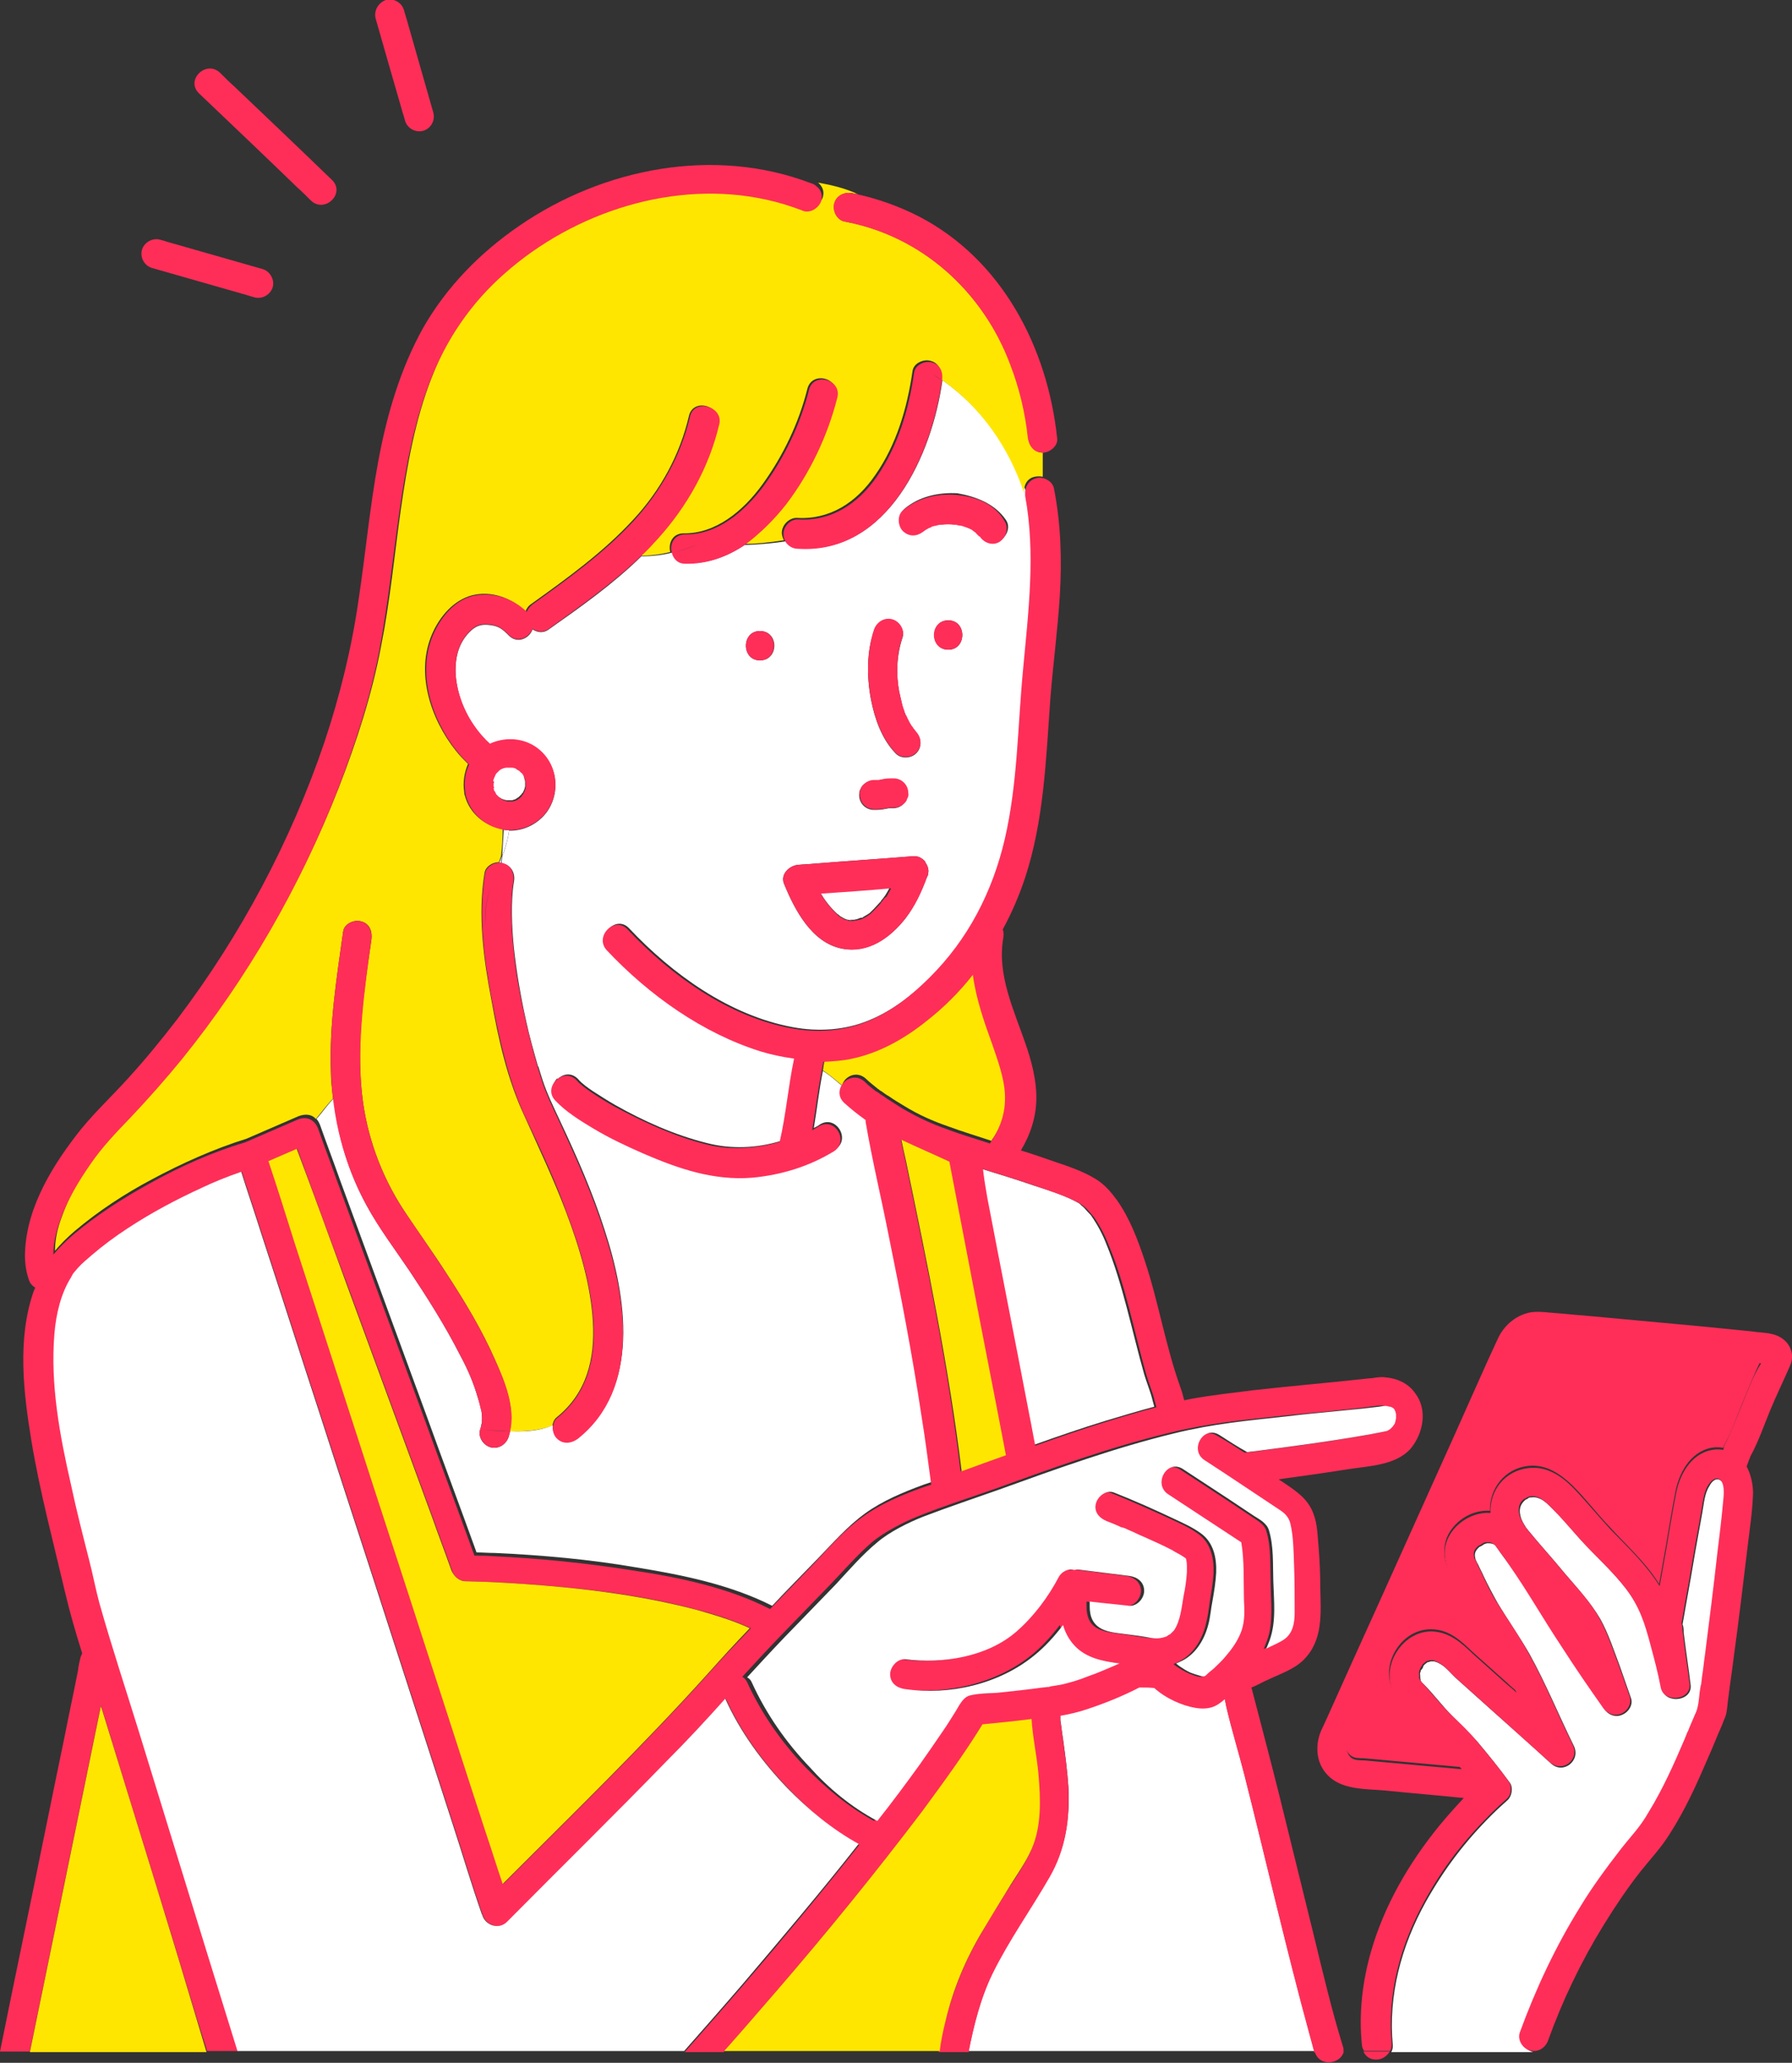 <?xml version="1.0" encoding="utf-8"?>
<!-- Generator: Adobe Illustrator 28.2.0, SVG Export Plug-In . SVG Version: 6.00 Build 0)  -->
<svg version="1.1" id="レイヤー_1" xmlns="http://www.w3.org/2000/svg" xmlns:xlink="http://www.w3.org/1999/xlink" x="0px"
	 y="0px" width="335.8px" height="386.4px" viewBox="0 0 335.8 386.4" style="enable-background:new 0 0 335.8 386.4;"
	 xml:space="preserve">
<rect x="0" y="0" width="335.8" height="386.4" fill="#333333" stroke="none"/>
<style type="text/css">
	.st0{fill:#FFFFFF;}
	.st1{fill:#FFE600;}
	.st2{fill:#FF2E58;}
</style>
<g>
	<g>
		<path class="st0" d="M183.6,100c0.1,0.1,0.1,0.1,0.2,0.2l0,0C183.6,100,183.6,100,183.6,100z"/>
		<path class="st0" d="M183.8,100.2C183.8,100.2,183.8,100.3,183.8,100.2C183.8,100.3,183.8,100.2,183.8,100.2
			C183.7,100.2,183.8,100.2,183.8,100.2z"/>
		<path class="st1" d="M162.3,202.1c0.6,0.6,1.3,1.1,2,1.7c0.1,0,0.1,0.1,0.1,0.1s0.1,0.1,0.2,0.1c0.2,0.2,0.5,0.4,0.7,0.5
			c0.4,0.3,0.8,0.6,1.2,0.8c1,0.7,2,1.3,3,1.9c2.6,1.6,5.3,2.8,8.2,3.8c2.7,1,5.4,1.8,8.1,2.7c0.1-0.2,0.1-0.3,0.3-0.5
			c1.9-2.8,2.7-5.7,2.5-9c-0.2-2.8-1.3-6-2.3-8.9c-1.6-4.4-3.1-8.7-3.7-13.2c-2.5,3.2-5.4,6.1-8.6,8.6c-4.1,3.3-8.8,6-14,7.1
			c-1.8,0.4-3.6,0.6-5.4,0.6c-0.2,0.7-0.3,1.4-0.4,2.1c1.2,0.8,2.4,1.8,3.6,2.8C158.2,201.7,160.5,200.4,162.3,202.1z"/>
		<path class="st0" d="M176.6,71.2C176.6,71.3,176.6,71.3,176.6,71.2c-1.9,13.9-10.2,32.6-27,31.5c-1-0.1-1.9-0.6-2.3-1.3
			c-2.7,0.4-5.2,0.6-7.8,0.7c-3.3,2.2-6.9,3.5-11,3.4c-1.4,0-2.3-0.9-2.5-2c-1.9,0.5-3.9,0.7-5.8,0.7c-5.3,5.2-11.4,9.5-17.5,13.8
			c-0.9,0.6-2,0.5-2.9-0.1c-0.6,1.7-2.9,2.8-4.5,1.1c-1.1-1.1-1.8-1.7-3.4-1.9c-1.5-0.2-2.5,0-3.6,1c-2.5,2.3-3.1,5.4-2.9,8.5
			c0.4,4.8,2.8,9.5,6.4,12.8c3.3-1.5,7.2-1,9.8,1.6c2.6,2.6,3.2,6.6,1.6,9.9c-1.4,2.9-4.6,4.8-7.8,4.7c-0.2,1.6-0.7,3.3-1.3,4.9
			c0,0.4-0.1,0.8-0.1,1.2c0.1,0,0.3,0,0.4,0.1c1.5,0.4,2.2,1.9,1.9,3.4c-0.6,3.7-0.4,8.4,0,12.4c0.5,4.6,1.3,9.2,2.3,13.7
			c0.6,2.8,1.4,5.6,2.2,8.4c1.1,1,2.4,1.7,3.7,2.4c1-0.9,2.5-1.3,3.8,0c0.4,0.5,0.9,0.9,1.4,1.3c0.5,0.4,0.7,0.5,1.4,1
			c1.4,0.9,2.8,1.8,4.2,2.6c5.3,3,11.1,5.6,17.1,7.1c4.6,1.2,9.4,1,14-0.4c1.2-5.1,1.6-10.4,2.7-15.6c-2.1-0.3-4.1-0.7-6.1-1.3
			c-11.1-3.3-21.2-10.6-29-19c-2.4-2.6,1.5-6.5,3.9-3.9c8.1,8.6,18.8,16.3,30.6,18.5c4.8,0.9,9.9,0.6,14.4-1.3
			c4.4-1.8,8.2-4.8,11.5-8.1c7.2-7.2,11.9-16.1,14.2-26.1c2.4-10.4,2.4-21,3.4-31.6c1.1-10.9,2.5-21.7,0.4-32.6c0-0.1,0-0.2,0-0.3
			C189.2,84.1,184.3,76.6,176.6,71.2z M163.8,118c0.5-1.4,1.9-2.3,3.4-1.9c1.4,0.4,2.4,2,1.9,3.4c-1.1,3.3-1.2,6.9-0.6,10.1
			c0.2,0.9,0.4,1.7,0.6,2.6c0.1,0.4,0.2,0.8,0.4,1.2c0.1,0.2,0.2,0.4,0.2,0.6c0,0,0,0.1,0.1,0.1c0.3,0.7,0.6,1.3,1,1.9
			c0.1,0.1,0.2,0.3,0.3,0.4c0,0,0.1,0.2,0.2,0.3l0.1,0.1c0.1,0.1,0.2,0.3,0.3,0.4c1,1.1,1.1,2.8,0,3.9c-1,1-2.9,1.1-3.9,0
			c-2.6-2.7-3.9-6.5-4.6-10.1C162.4,126.7,162.4,122.1,163.8,118z M161.2,147.9c0.1-0.3,0.3-0.6,0.6-0.9c0.5-0.5,1.2-0.8,1.9-0.8
			c0.3,0,0.5,0,0.8,0c0.2,0,0.4-0.1,0.6-0.1c0.8-0.2,1.5-0.2,2.3-0.2c0.7,0,1.4,0.3,1.9,0.8s0.8,1.2,0.8,1.9c0,0.4-0.1,0.7-0.2,1.1
			c-0.1,0.3-0.3,0.6-0.6,0.9c-0.5,0.5-1.2,0.8-1.9,0.8c-0.3,0-0.5,0-0.8,0c-0.2,0-0.4,0.1-0.6,0.1c-0.8,0.2-1.5,0.2-2.3,0.2
			c-0.7,0-1.4-0.3-1.9-0.8s-0.8-1.2-0.8-1.9C161,148.6,161,148.2,161.2,147.9z M142.4,123.7c-3.5,0-3.5-5.5,0-5.5
			C146,118.2,146,123.7,142.4,123.7z M173.9,163.7C173.9,163.8,173.9,163.8,173.9,163.7c0,0.1,0,0.2,0,0.2c0,0.1-0.1,0.1-0.1,0.2
			c0,0.1,0,0.1-0.1,0.2c-1,2.7-2.3,5.4-4,7.7c-2.9,3.7-7,6.6-11.9,5.7c-5.7-1.1-8.9-7.3-10.9-12.2c-0.7-1.8,1.1-3.4,2.7-3.5
			c0.9-0.1,1.8-0.1,2.7-0.2c6.2-0.5,12.4-0.9,18.6-1.4h0.1c0.1,0,0.2,0,0.3,0h0.1h0.1c0.7,0,1.3,0.4,1.8,0.9c0,0.1,0.1,0.1,0.1,0.2
			c0,0.1,0.1,0.1,0.1,0.2C173.9,162.3,174.1,163.1,173.9,163.7z M177.7,121.7c-3.5,0-3.5-5.5,0-5.5S181.2,121.7,177.7,121.7z
			 M188.5,97.4c0.9,1.3,0.2,3-1,3.8c-1.3,0.8-2.9,0.2-3.7-1c-0.1-0.1-0.2-0.2-0.2-0.2l-0.1-0.1c-0.1-0.1-0.2-0.2-0.3-0.3
			c-0.1,0-0.2-0.1-0.2-0.2c-0.1-0.1-0.3-0.2-0.4-0.3c-0.2-0.1-0.5-0.2-0.7-0.4c-0.2-0.1-0.3-0.1-0.5-0.2c-0.3-0.1-0.6-0.2-0.9-0.3
			c-0.1,0-0.9-0.1-1-0.2l0,0c-0.2,0-0.3,0-0.5,0c-0.7,0-1.4,0-2.1,0c-0.1,0-0.2,0-0.3,0l0,0c-0.3,0.1-0.7,0.1-1,0.2
			s-0.6,0.2-0.8,0.2c-0.1,0-0.3,0.1-0.4,0.2c-0.2,0.1-0.5,0.2-0.7,0.4c-0.1,0.1-0.3,0.2-0.4,0.3l0,0c-1.2,0.9-2.7,1-3.8-0.1
			c-1-0.9-1.1-3,0-3.9c2.7-2.3,6.4-3.1,9.9-2.9C182.8,93,186.4,94.3,188.5,97.4z"/>
		<path class="st1" d="M195.5,84.8c-1.6,0-2.6-1.3-2.8-2.8c-0.5-4.7-1.6-9.3-3.3-13.7c-5.2-13.7-16.7-24.2-31.1-26.8
			c-1.5-0.3-2.3-2-1.9-3.4c0.4-1.5,1.9-2.2,3.4-1.9c0.3,0.1,0.7,0.1,1,0.2c-2.3-1.1-4.8-1.7-7.5-2.2c0.8,0.7,1.2,1.6,0.9,2.7
			c-0.4,1.3-2,2.5-3.4,1.9c-2.2-0.9-4.5-1.6-6.9-2.1c-17.2-3.9-35.9,2.3-49,13.8c-6.3,5.5-11,12.4-14,20.2
			c-3.1,7.9-4.6,16.4-5.8,24.8c-1.2,8.5-2,17.1-3.7,25.6c-1.7,9-4.6,17.9-7.9,26.4c-7.1,18.1-16.9,35.1-29.1,50.2
			c-3,3.8-6.2,7.4-9.6,10.9c-2.7,2.8-5.3,5.5-7.5,8.7c-2.3,3.3-4.4,6.8-5.7,10.6c-0.8,2.1-1.3,4.3-1.3,6.4c1.1-1.3,2.3-2.5,3.7-3.7
			c4.5-3.8,9.4-7,14.5-9.7c5.6-3,11.6-5.7,17.7-7.6c3.2-1.4,6.5-2.8,9.7-4.2c1.3-0.5,2.5-0.4,3.3,0.5c1.1-1.3,2.1-2.7,3.2-3.8
			c-0.2-1.8-0.4-3.5-0.4-5.3c-0.3-8.7,1.1-17.4,2.3-26c0.2-1.5,2.1-2.3,3.4-1.9c1.6,0.4,2.1,1.9,1.9,3.4c-1.4,9.5-2.8,19.1-1.8,28.6
			c0.8,7.9,3.5,15.4,7.8,22c2.6,4,5.5,7.9,8.1,12c3.4,5.2,6.6,10.5,9.1,16.2c1.7,3.9,3.8,8.9,2.7,13.3c2.7,0.1,5.3-0.1,8-1
			c0.1-0.6,0.3-1.2,0.8-1.6c5.6-4.5,7.2-10.8,6.8-17.9c-0.4-6.9-2.5-13.9-5-20.5c-2.3-6.1-5.1-12-7.8-18c-3.2-6.8-4.9-14.4-6.2-21.7
			c-1.5-7.8-2.6-16-1.3-23.9c0.2-1.2,1.5-2,2.7-2c0.1-0.4,0.3-0.8,0.4-1.2c0.2-1.6,0.3-3.3,0.3-5c-3.4-0.6-6.2-2.9-7.1-6.3
			c-0.1-0.2-0.1-0.4-0.1-0.6c-0.3-1.8,0-3.7,0.7-5.3c-0.8-0.8-1.6-1.6-2.3-2.5c-4.7-5.9-7.6-14.6-4.4-21.9c1.4-3.2,4-6.3,7.5-7.2
			c3.6-0.9,7.3,0.5,10,3c0.2-0.6,0.6-1.1,1.1-1.4c6.7-4.8,13.5-9.7,19.1-15.8c5.1-5.5,8.7-12.1,10.4-19.4c0.8-3.4,6.1-2,5.3,1.5
			c-1.9,8.1-6,15.3-11.5,21.5c-1,1.1-2,2.1-3.1,3.2c1.9,0,3.9-0.2,5.8-0.7c-0.4-1.6,0.4-3.5,2.5-3.5c6,0.1,11.2-4.2,14.8-9.2
			c3.9-5.4,6.8-11.5,8.4-17.9c0.9-3.4,6.2-2,5.3,1.5c-1.8,7.2-5.1,14.2-9.6,20c-2.2,2.9-4.9,5.6-7.9,7.6c2.6,0,5.2-0.3,7.8-0.7
			c-0.2-0.4-0.4-0.9-0.4-1.4c0-1.4,1.3-2.8,2.8-2.8c6.2,0.4,11.2-2.9,14.7-8c4-5.7,6-12.6,7-19.5c0.2-1.5,2.1-2.3,3.4-1.9
			c1.6,0.4,2.1,1.9,1.9,3.4c7.7,5.4,12.7,12.8,15.6,21.3c-0.1-1.3,0.5-2.7,2-3c0.5-0.1,1-0.1,1.5,0c0-1.6,0-3.2,0-4.8
			C195.5,84.8,195.5,84.8,195.5,84.8z"/>
		<path class="st0" d="M95.6,268.1c-0.1,0.4-0.2,0.7-0.3,1.1c-0.5,1.4-1.9,2.3-3.4,1.9c-1.4-0.4-2.4-2-1.9-3.4
			c0.1-0.3,0.2-0.5,0.2-0.8c0-0.1,0-0.2,0.1-0.3c0-0.5,0.1-1,0-1.5c0-0.3,0-0.6-0.1-0.8c0,0,0,0,0-0.1s0-0.2-0.1-0.3
			c-0.1-0.6-0.3-1.3-0.5-1.9c-0.9-3.1-1.9-5.4-3.4-8.2c-2.8-5.5-6.1-10.7-9.5-15.8c-2.7-4-5.7-8-8-12.2c-3.4-6.2-5.4-13-6.2-20
			c-1.2,1.2-2.1,2.6-3.2,3.8c0.3,0.3,0.5,0.7,0.7,1.2c1.2,3.4,2.5,6.8,3.7,10.2c5.4,14.7,10.8,29.4,16.2,44.1
			c3.1,8.6,6.3,17.1,9.4,25.7c1.1,0,2.2,0.1,3.4,0.1c8.9,0.4,17.8,1.2,26.5,2.7c8.6,1.4,17.6,3.2,25.5,7.2c2.8-3,5.7-5.9,8.5-8.8
			c2.9-3,5.6-6.1,8.9-8.5c3.3-2.4,7.2-4,11-5.4c0.6-0.2,1.2-0.4,1.8-0.6c-0.5-4.2-1.1-8.5-1.8-12.7c-1.8-11.4-3.9-22.8-6.2-34.1
			c-1.4-7-3.1-14.1-4.3-21.2c0-0.1,0-0.2,0-0.3c-1.4-1-2.8-2.1-4.1-3.3c-0.8-0.8-1-1.7-0.7-2.5c-1.2-1-2.3-2-3.6-2.8
			c-0.7,3.5-1.1,7.1-1.7,10.7c0.4-0.2,0.8-0.4,1.2-0.7c3-1.8,5.8,2.9,2.8,4.7c-4.6,2.8-9.8,4.5-15.2,4.9c-7.2,0.6-13.8-1.6-20.4-4.5
			c-3.2-1.4-6.4-2.9-9.4-4.7c-2.5-1.5-5-3.1-7.1-5.2c-1.3-1.3-0.9-2.9,0.1-3.9c-1.3-0.7-2.5-1.5-3.7-2.4c0.3,1,0.6,2,0.9,2.9
			c0.9,2.7,2.1,5.1,3.4,7.9c3.1,6.6,6,13.2,8.2,20.1c4.1,12.5,6.8,29.5-5,38.9c-1.2,0.9-2.7,1.1-3.9,0c-0.6-0.6-0.9-1.5-0.8-2.3
			C100.9,268.1,98.3,268.2,95.6,268.1z"/>
		<path class="st0" d="M94.4,155.4c-0.1,1.7-0.2,3.4-0.3,5c0.6-1.6,1.1-3.3,1.3-4.9c-0.2,0-0.3,0-0.5,0
			C94.7,155.5,94.5,155.5,94.4,155.4z"/>
		<path class="st0" d="M93.9,161.6c0-0.4,0.1-0.8,0.1-1.2c-0.1,0.4-0.3,0.8-0.4,1.2C93.7,161.6,93.8,161.6,93.9,161.6z"/>
		<path class="st0" d="M233.2,332.4c-1.1-4.3-2.4-8.5-3.4-12.8c-0.1-0.5-0.2-1-0.3-1.5c-0.7,0.6-1.5,1.2-2.4,1.5
			c-1.1,0.3-2.2,0.3-3.2,0.1c-2.3-0.4-5.4-1.7-7.6-3.7c-0.9,0-1.9,0-2.8-0.1c-3.1,1.5-6.3,2.9-9.6,4c-1.7,0.6-3.4,1-5.2,1.3
			c0,0.2,0,0.5,0,0.7c0,0.1,0,0.1,0,0.1c0,0.1,0,0.1,0,0.2c0.2,1.2,0.3,2.3,0.5,3.5c0.4,3,0.8,5.9,1,8.9c0.3,6-0.5,11.6-3.5,16.8
			c-3.5,6-7.7,11.8-10.7,18.1c-2.2,4.6-3.5,9.6-4.5,14.7h64.8c-0.3-1.1-0.6-2.2-0.9-3.3C241,364.9,237.3,348.6,233.2,332.4z"/>
		<path class="st0" d="M285,380.9c3-8.2,6.7-16.1,11.3-23.5c2.3-3.7,4.9-7.3,7.6-10.8c2.2-2.7,3.5-4.1,5.2-6.9
			c2.6-4.4,4.7-9.1,6.8-13.8c0.1-0.3,0.3-0.7,0.4-1c0,0,0.1-0.3,0.2-0.4c0.1-0.3,0.3-0.7,0.4-1c0.3-0.7,0.6-1.4,0.9-2.1
			c0.2-0.5,0.4-0.9,0.5-1.4c0.2-1.1,0.3-2.3,0.5-3.5c0-0.1,0.1-0.5,0.1-0.6c0-0.2,0-0.3,0.1-0.5c0.1-0.5,0.1-1,0.2-1.5
			c0.2-1.3,0.3-2.5,0.5-3.8c0.8-6.3,1.6-12.6,2.3-18.9c0.4-3.3,0.8-6.5,1.1-9.8c0.1-1.1,0.4-3.4-0.7-4.1c-0.9-0.6-1.7,0.3-2.1,1.1
			c-0.9,1.4-1,3.3-1.3,4.9c-0.3,1.7-0.6,3.3-0.9,5c-0.6,3.2-1.1,6.5-1.7,9.7c-0.4,2.1-0.7,4.1-1.1,6.2c0,0,0,0,0,0.1
			c0.2,0.4,0.2,1.2,0.2,1.5c0.4,3.3,0.9,6.5,1.3,9.8c0.4,3.1-4.8,3.7-5.4,0.7c-0.6-2.6-1.2-5.3-1.9-7.9c-1.2-4.2-2.1-7.3-4.7-10.7
			c-2.6-3.4-5.9-6.3-8.8-9.5c-1.7-1.9-3.3-3.9-5.2-5.7c-0.6-0.6-1.3-1.3-2.1-1.7c-0.7-0.3-1.1-0.4-1.8-0.3l0,0h-0.1
			c-0.2,0-0.4,0.1-0.5,0.2c0.1,0-0.6,0.3-0.4,0.2c-1,0.8-1.3,1.8-1,3c0.2,0.9,0.6,1.5,1.1,2.3c0.2,0.2,0.3,0.4,0.4,0.5
			c2.2,2.7,4.6,5.3,6.8,8c2.3,2.7,4.9,5.5,6.7,8.6c1.5,2.7,2.5,5.8,3.6,8.7c0.7,2,1.4,4,2.1,6c0.5,1.3-0.4,2.7-1.6,3.2
			c-1.3,0.6-2.7,0-3.4-1.1c-2.6-3.8-5.2-7.6-7.8-11.5c-3.3-5.1-6.3-10.4-9.9-15.4c-0.8-1.1-1.6-2.1-2.3-3.2
			c-0.1-0.1-0.2-0.2-0.2-0.3c-0.1-0.1-0.3-0.3-0.3-0.3c-0.1-0.1-0.4-0.2-0.4-0.2c-0.1,0-0.3-0.1-0.4-0.1c-0.7,0-0.5-0.1-1.3,0.2
			c0.3-0.1-0.9,0.6-0.7,0.4c-0.8,0.7-1,1.2-0.9,1.9l0.1,0.5c0.1,0.2,0.3,0.7,0.5,1c0.3,0.7,0.7,1.4,1,2.1c0.8,1.7,1.7,3.4,2.6,5
			c1.9,3.2,4.1,6.3,6,9.6c3.1,5.6,5.5,11.5,8.3,17.2c1.4,2.8-2,5.5-4.3,3.3c-3.9-3.6-7.9-7.1-11.8-10.6c-1.9-1.7-3.9-3.5-5.8-5.2
			c-1-0.9-1.9-2.1-3.1-2.8c-0.4-0.2-0.5-0.3-0.9-0.4c-0.1,0-0.2-0.1-0.2-0.1s0,0-0.1,0c-0.2,0-0.4,0-0.6,0c0.1,0-0.9,0.3-0.5,0.1
			c-0.1,0.1-0.3,0.2-0.4,0.3c-0.1,0-0.1,0.1-0.1,0.1l0,0c-0.2,0.1-0.3,0.3-0.4,0.4c0,0,0,0,0,0.1s-0.3,0.6-0.4,0.6
			c-0.1,0.2-0.1,0.4-0.2,0.6c0,0.1,0,0.1,0,0.1l0,0c0,0.2,0.1,1.2,0,0.7c0,0.1,0.1,0.3,0.1,0.5c0,0,0,0,0,0.1c0,0,0,0,0.1,0.1
			c0,0.1,0.1,0.2,0.2,0.3c0.1,0.1,0.2,0.2,0.3,0.3c1.9,1.9,3.5,4.1,5.4,6c1.6,1.6,3.1,3.1,4.6,4.7c2.1,2.5,4.2,5.1,6.1,7.7
			c0.7,0.9,0.4,2.6-0.4,3.3c-1,0.9-2,1.8-3,2.8c-5,5-8.8,10-12.3,16.2c-4.6,8.3-7.1,17.5-6.2,27c0,0.4-0.1,0.9-0.3,1.2h26.6
			C285.6,383.9,284.5,382.3,285,380.9z"/>
		<path class="st0" d="M153.7,167.2c0.9,1.5,1.9,2.8,3.2,4c0.1,0,0.4,0.3,0.5,0.4c0.2,0.1,0.5,0.3,0.7,0.4c0.1,0,0.1,0.1,0.2,0.1
			l0,0c0.2,0.1,0.5,0.2,0.7,0.2c0.2,0.1,1,0.1,0.2,0c0.2,0,0.5,0,0.7,0s0.6-0.1,0.5-0.1c0.1,0,0.2,0,0.4-0.1s0.5-0.2,0.7-0.2
			c0,0,0,0,0.1,0c0,0,0.1,0,0.1-0.1c0.5-0.3,0.9-0.5,1.3-0.8l0,0c0.1-0.1,0.1-0.1,0.2-0.2c0.2-0.2,0.4-0.4,0.6-0.6
			c0.4-0.4,0.8-0.9,1.2-1.3c0.1-0.1,0.1-0.1,0.1-0.2c0.1-0.1,0.1-0.1,0.2-0.2c0.2-0.3,0.4-0.5,0.6-0.8c0.3-0.5,0.6-1,0.9-1.6
			C162.5,166.6,158.1,166.9,153.7,167.2z"/>
		<path class="st0" d="M202.2,225.4c-2.6-1.5-5.6-2.4-8.4-3.3c-3.2-1.1-6.4-2.1-9.7-3.1c-0.1,0-0.3-0.1-0.4-0.1
			c0.3,1.8,0.6,3.6,0.9,5.3c2.6,13.6,5.3,27.2,7.9,40.8c0.4,1.9,0.7,3.8,1.1,5.7c4.5-1.6,9.1-3.2,13.7-4.6c3-0.9,6-1.8,9-2.6
			c-0.1-0.4-0.2-0.7-0.3-1.1c-0.4-1.7-1.1-3.3-1.6-5c-2.3-8.1-4-16.9-7.1-24.4c-0.7-1.8-1.6-3.5-2.7-5.1c-0.1-0.2-0.3-0.4-0.5-0.6
			c0,0,0-0.1-0.1-0.1c-0.3-0.3-0.5-0.6-0.8-0.9c-0.2-0.2-0.4-0.4-0.7-0.6C202.7,225.8,202.3,225.5,202.2,225.4z"/>
		<path class="st2" d="M265.2,261c-1.3-1.9-3.4-2.8-5.6-3c-0.7-0.1-1.5,0-2.2,0.1c0.3,0-0.6,0.1-0.9,0.1c-7.2,0.8-14.4,1.4-21.5,2.2
			c-3.9,0.5-7.7,0.9-11.6,1.6c-0.5,0.1-1,0.2-1.5,0.3c-0.2-0.8-0.4-1.6-0.7-2.4c-2.8-7.8-4.1-16-6.7-23.8c-1.3-3.9-2.8-7.9-5.2-11.3
			c-1.1-1.5-2.3-2.9-3.9-3.9c-2.4-1.5-5.4-2.5-8.1-3.4c-2-0.7-4-1.4-6-2c1.8-3,2.9-6.3,2.9-9.9c0-3.4-0.9-6.8-2-10
			c-2.2-6.4-5.4-13-4.2-19.9c0.1-0.6,0.1-1.1-0.1-1.6c1.7-3.1,3.1-6.4,4.2-9.7c3.5-10.7,3.9-22,4.7-33.2c0.5-6.6,1.4-13.1,1.8-19.7
			c0.4-6.7,0.2-13.4-1.1-20c-0.2-1-1-1.6-1.9-1.9c0,2.9,0,5.8,0,9c0-3.2,0-6.1,0-9c-0.5-0.1-1-0.2-1.5,0c-1.4,0.4-2.1,1.7-2,3
			c1.9,5.7,3,11.8,3.4,18.1c-0.4-6.3-1.5-12.4-3.4-18.1c0,0.1,0,0.2,0,0.3c2,10.8,0.6,21.7-0.4,32.6c-1,10.5-1,21.2-3.4,31.6
			c-2.3,9.9-6.9,18.9-14.2,26.1c-3.3,3.3-7.1,6.3-11.5,8.1c-4.6,1.9-9.6,2.2-14.4,1.3c-11.8-2.2-22.5-9.9-30.6-18.5
			c-2.4-2.6-6.3,1.3-3.9,3.9c7.9,8.4,18,15.6,29,19c2,0.6,4,1,6.1,1.3c-1.1,5.2-1.5,10.4-2.7,15.6c-4.6,1.3-9.5,1.6-14,0.4
			c-5.9-1.5-11.7-4.2-17.1-7.1c-1.4-0.8-2.9-1.7-4.2-2.6c-0.7-0.5-0.9-0.6-1.4-1s-1-0.8-1.4-1.3c-2.5-2.5-6.4,1.4-3.9,3.9
			c2,2.1,4.6,3.7,7.1,5.2c3,1.8,6.2,3.3,9.4,4.7c6.5,2.8,13.1,5.1,20.4,4.5c5.4-0.5,10.6-2.1,15.2-4.9c3-1.8,0.3-6.6-2.8-4.7
			c-0.4,0.2-0.8,0.5-1.2,0.7c0.6-3.5,1-7.1,1.7-10.7c-0.4-0.3-0.9-0.6-1.4-0.8c0.5,0.2,0.9,0.5,1.4,0.8c0.1-0.7,0.3-1.4,0.4-2.1
			c1.8-0.1,3.7-0.2,5.4-0.6c5.2-1.1,9.9-3.8,14-7.1c3.2-2.5,6.1-5.4,8.6-8.6c0.6,4.5,2.1,8.8,3.7,13.2c1,2.9,2.1,6,2.3,8.9
			c0.2,3.3-0.6,6.1-2.5,9c-0.1,0.2-0.2,0.3-0.3,0.5c-2.7-0.9-5.5-1.7-8.1-2.7c-2.9-1-5.6-2.3-8.2-3.8c-1-0.6-2-1.3-3-1.9
			c-0.4-0.3-0.8-0.6-1.2-0.8c-0.2-0.2-0.5-0.4-0.7-0.5c-0.1-0.1-0.1-0.1-0.2-0.1c0,0-0.1,0-0.1-0.1c-0.7-0.5-1.4-1.1-2-1.7
			c-1.8-1.6-4.1-0.4-4.6,1.4c2.4,2.1,4.9,4.1,8.3,4.1c-3.3,0-5.8-2-8.3-4.1c-0.2,0.8-0.1,1.7,0.7,2.5c1.3,1.2,2.7,2.3,4.1,3.3
			c0,0.1,0,0.2,0,0.3c1.2,7.1,2.9,14.1,4.3,21.2c2.3,11.3,4.5,22.7,6.2,34.1c0.7,4.2,1.2,8.4,1.8,12.7c-0.6,0.2-1.2,0.4-1.8,0.6
			c-3.8,1.4-7.7,3-11,5.4c-3.4,2.4-6.1,5.5-8.9,8.5c-2.8,2.9-5.7,5.9-8.5,8.8c-7.8-4-16.9-5.9-25.5-7.2c-8.8-1.4-17.7-2.3-26.5-2.7
			c-1.1-0.1-2.2-0.1-3.4-0.1c-3.1-8.6-6.3-17.1-9.4-25.7c-5.4-14.7-10.8-29.4-16.2-44.1c-1.2-3.4-2.5-6.8-3.7-10.2
			c-0.7-1.8-2.3-2.4-4-1.6c-3.2,1.4-6.5,2.8-9.7,4.2c-6.1,1.8-12.1,4.5-17.7,7.6c-5.1,2.8-10.1,6-14.5,9.7c-1.4,1.2-2.6,2.4-3.7,3.7
			c0-2.1,0.5-4.2,1.3-6.4c1.3-3.8,3.4-7.3,5.7-10.6c2.2-3.2,4.8-5.9,7.5-8.7c3.3-3.5,6.5-7.1,9.6-10.9c12.2-15.1,22-32.1,29.1-50.2
			c3.3-8.6,6.2-17.4,7.9-26.4c1.6-8.5,2.5-17.1,3.7-25.6c1.2-8.4,2.7-16.8,5.8-24.8c3-7.8,7.7-14.7,14-20.2
			c13-11.5,31.8-17.6,49-13.8c2.3,0.5,4.6,1.2,6.9,2.1c1.4,0.5,3-0.6,3.4-1.9c0.3-1.1-0.1-2.1-0.9-2.7c-0.9-0.2-1.8-0.3-2.7-0.5
			c0.9,0.2,1.9,0.3,2.7,0.5c-0.3-0.3-0.7-0.5-1.1-0.6c-18.1-6.9-38.9-2.8-54.6,8c-7.3,5-13.6,11.4-18,19.1
			c-4.3,7.7-6.8,16.3-8.4,24.9s-2.4,17.4-3.7,26c-1.3,9.1-3.5,18-6.4,26.7c-6.3,18.6-15.7,36.2-27.5,51.8c-3,3.9-6.1,7.7-9.4,11.3
			c-2.9,3.2-6,6.1-8.7,9.4c-5.1,6.4-10.1,14.3-10.5,22.8c-0.1,1.8,0.1,3.7,0.7,5.4c0.2,0.7,0.7,1.2,1.2,1.5
			c-0.1,0.2-0.2,0.5-0.3,0.7c-3.1,8.9-1.9,19-0.4,28.1c1.6,9.6,4.1,18.9,6.3,28.3c0.9,3.8,2,7.6,3.2,11.4c-0.1,0.2-0.2,0.5-0.3,0.7
			c-0.2,0.8-0.4,1.7-0.5,2.6c-0.8,4.1-1.7,8.2-2.5,12.3c-2.6,12.5-5.1,25-7.7,37.5C3,369.5,1.5,376.9,0,384.3h5.6
			c1.5-7.3,3-14.6,4.5-21.9c2.9-14,5.7-27.9,8.6-41.9c0.1-0.3,0.1-0.7,0.2-1c0.1,0.3,0.2,0.6,0.3,0.9c4.2,13.8,8.5,27.6,12.7,41.3
			c2.3,7.5,4.5,15,6.9,22.5h5.8c-1.9-6.2-3.9-12.5-5.8-18.7c-4.2-13.6-8.4-27.3-12.6-40.9c-2.5-8.1-5.3-16.2-7.5-24.4
			c-0.7-2.6-1.2-5.3-1.9-8c-1.2-4.7-2.3-9.4-3.4-14.1c-2-9.2-3.9-18.8-3.1-28.3c0.3-3.6,1.2-7.4,3.1-10.5c0.2-0.4,0.5-0.7,0.7-1.1
			c0,0,0.5-0.6,0.6-0.7c0.8-0.9,1.7-1.6,2.6-2.4c2.1-1.8,4.4-3.5,6.7-5c4.4-2.9,9.1-5.4,13.9-7.6c2.3-1.1,4.8-2.1,7.4-3
			c1.2,3.8,2.5,7.6,3.7,11.4c3.7,11.3,7.3,22.6,11,33.9c4.4,13.7,8.9,27.3,13.3,41c3.8,11.8,7.7,23.7,11.5,35.5
			c1.9,5.8,3.6,11.6,5.6,17.3c0,0.1,0.1,0.2,0.1,0.2c0.6,1.9,3.1,2.7,4.6,1.2c10.1-10.1,20.2-20.1,30.1-30.3
			c3.7-3.8,7.2-7.6,10.8-11.5c2.8,6.2,6.9,11.8,11.6,16.7c3.9,4.1,8.4,7.9,13.4,10.7c-7,8.8-14.2,17.5-21.6,26.1
			c-3.7,4.3-7.4,8.5-11.1,12.7h7.3c3.2-3.7,6.4-7.3,9.6-11c9.5-11.1,18.7-22.3,27.5-33.9c4-5.3,7.9-10.7,11.3-16.3
			c3.1-0.3,6.2-0.6,9.2-1c0.3,3.5,1,7,1.3,10.4c0.4,4.6,0.6,9.7-1.3,14c-1.2,2.7-2.9,5.1-4.5,7.6c-1.6,2.6-3.3,5.2-4.8,7.9
			c-3.1,5.2-5.3,10.7-6.8,16.6c-0.5,1.9-0.9,3.8-1.2,5.7h5.6c1-5,2.2-10,4.5-14.7c3.1-6.3,7.2-12,10.7-18.1c3-5.2,3.8-10.9,3.5-16.8
			c-0.2-3-0.6-6-1-8.9c-0.2-1.2-0.3-2.3-0.5-3.5c0-0.1,0-0.2,0-0.2v-0.1c0-0.2,0-0.5,0-0.7c1.7-0.3,3.5-0.7,5.2-1.3
			c3.3-1.1,6.5-2.4,9.6-4c0.9,0,1.9,0,2.8,0.1c2.2,2,5.3,3.3,7.6,3.7c1.1,0.2,2.2,0.2,3.2-0.1c0.9-0.3,1.6-0.8,2.4-1.5
			c0.1,0.5,0.2,1,0.3,1.5c1,4.3,2.3,8.5,3.4,12.8c4.1,16.2,7.8,32.5,12.2,48.6c0.3,1.1,0.6,2.2,0.9,3.3h5.4c0.1-0.4,0.1-0.8-0.1-1.3
			c-2-6.5-3.6-13.2-5.2-19.8c-2.2-8.9-4.4-17.9-6.6-26.8c-1.7-6.8-3.5-13.6-5.3-20.5c1.1-0.4,2.2-1.1,3.2-1.5
			c2.3-1.1,4.8-1.9,6.6-3.7c3.7-3.7,3.2-8.8,3.1-13.6c0-2.4-0.1-4.9-0.3-7.3c-0.2-2.1-0.2-4.5-1-6.5c-1-2.7-3.1-4.1-5.3-5.6
			c-0.4-0.3-0.8-0.5-1.2-0.8c4.4-0.6,8.7-1.2,13.1-1.9c3.8-0.6,8.8-0.7,11.6-3.8C266.8,268.4,267.5,264,265.2,261z M260.4,263.7
			L260.4,263.7L260.4,263.7z M184.2,219c3.2,1,6.5,2,9.7,3.1c2.8,1,5.8,1.9,8.4,3.3c0.1,0.1,0.5,0.4,0.6,0.4
			c0.2,0.2,0.5,0.4,0.7,0.6c0.3,0.3,0.5,0.6,0.8,0.9l0.1,0.1c0.2,0.2,0.3,0.4,0.5,0.6c1.1,1.6,2,3.3,2.7,5.1
			c3.2,7.5,4.8,16.3,7.1,24.4c0.5,1.7,1.2,3.3,1.6,5c0.1,0.4,0.2,0.7,0.3,1.1c-3,0.8-6.1,1.7-9,2.6c-4.6,1.4-9.2,3-13.7,4.6
			c-0.4-1.9-0.7-3.8-1.1-5.7c-2.6-13.6-5.3-27.2-7.9-40.8C184.7,222.6,184.4,220.8,184.2,219C183.9,218.9,184,219,184.2,219z
			 M169.7,217.6c-0.3-1.4-0.6-2.8-0.9-4.1c3,1.4,6,2.7,9,4.1c1.3,6.8,2.6,13.6,3.9,20.3c2.2,11.6,4.5,23.1,6.7,34.7
			c-2.8,1-5.6,2-8.4,3C177.7,256.1,173.7,236.8,169.7,217.6z M133.2,313c-12.4,13.8-25.8,26.8-38.9,39.9c-1.1-3.2-2.1-6.5-3.2-9.7
			c-3.7-11.3-7.3-22.6-11-33.9c-4.4-13.7-8.9-27.3-13.3-41c-3.8-11.8-7.7-23.7-11.5-35.5c-1.7-5.1-3.2-10.2-4.9-15.3
			c1.8-0.8,3.5-1.5,5.3-2.3c3,8.2,6,16.5,9.1,24.7c5.4,14.7,10.8,29.4,16.2,44.1c1.2,3.4,2.5,6.8,3.7,10.2c0.4,1.2,1.4,2,2.7,2
			c4.9,0.1,9.8,0.4,14.7,0.8c9.7,0.8,19.2,2,28.7,4.6c3.5,0.9,6.8,2,9.9,3.4C138.1,307.7,135.6,310.3,133.2,313z M225.5,314.4
			C225.5,314.4,225.4,314.4,225.5,314.4L225.5,314.4L225.5,314.4z M261.1,265.8L261.1,265.8c0,0.2-0.1,0.4-0.1,0.5s-0.1,0.2-0.1,0.3
			c0,0,0,0,0,0.1c-0.1,0.2-0.3,0.4-0.4,0.6c0-0.1-0.4,0.4-0.5,0.5s-0.5,0.3-0.5,0.3c-0.3,0.1-0.6,0.2-0.8,0.2
			c-0.9,0.2-1.7,0.3-2.6,0.5c-7.4,1.3-14.9,2.3-22,3.2c-0.3,0-0.6,0.1-0.9,0.1c-1.7-1.1-3.4-2.2-5.2-3.2c-3-1.9-5.7,2.8-2.8,4.7
			c4.7,3.1,9.4,6.3,14.2,9.4c1,0.6,1.7,1.3,1.9,2.5c0.6,2.5,0.6,5.4,0.7,8c0.1,2.9,0.2,5.8,0.1,8.7c0,2-0.4,4.1-2.3,5.2
			c-0.9,0.5-1.9,1-3,1.5c0.2-0.5,0.4-1,0.6-1.5c1.3-3.5,0.7-7.5,0.7-11.2c-0.1-3.1,0.1-6.4-0.8-9.4c-0.4-1.4-1.8-2-2.9-2.8
			c-1.5-1-3-2-4.5-3c-2.9-1.9-5.8-3.8-8.7-5.7c-3-2-5.7,2.8-2.8,4.7c4.6,3,9.1,6,13.7,9c0.6,3.5,0.5,7.2,0.5,10.8
			c0,1.9,0.2,3.8-0.4,5.6c-0.6,1.8-1.7,3.4-2.9,4.8c-0.7,0.8-1.5,1.6-2.3,2.4c-0.5,0.5-1,0.9-1.5,1.3c-0.1,0.1-0.2,0.2-0.3,0.2
			c-0.2,0-0.4,0-0.5,0c-0.5-0.1-1.1-0.3-1.6-0.5c-0.8-0.3-2.4-1.2-3.1-1.8l-0.1-0.1c0.4-0.1,0.7-0.3,1.1-0.5c2.6-1.3,4.2-4,4.9-6.7
			c0.4-1.5,0.6-3,0.8-4.5c0.3-1.8,0.6-3.6,0.7-5.3c0.1-2.8-0.5-5.7-2.9-7.4c-1.5-1.1-3.3-1.9-5-2.7c-3.7-1.7-7.5-3.4-11.2-4.9
			c-1.4-0.6-3,0.6-3.4,1.9c-0.4,1.6,0.5,2.8,1.9,3.4c0.7,0.3,1.4,0.6,2.2,0.9c0.2,0.1,0.6,0.3,0.7,0.3c0.4,0.2,0.9,0.4,1.3,0.5
			c1,0.4,2,0.9,2.9,1.3c1.8,0.8,3.6,1.6,5.3,2.5c0.7,0.3,1.3,0.7,1.9,1.1c0.1,0.1,0.2,0.1,0.3,0.2c0,0,0.1,0,0.2,0.1l0,0l0,0l0,0
			l0,0l0,0c0.3,0.7,0.2,2.4,0.2,2.7c-0.1,1.4-0.3,2.8-0.6,4.3c-0.4,2.3-0.6,4.7-1.8,6.5c0,0-0.4,0.5-0.8,0.8
			c0.4-0.3-0.9,0.5-0.5,0.3c-1,0.4-1.8,0.4-3.1,0.3c-1.6-0.2-3.1-0.5-4.7-0.7c-1.4-0.2-2.9-0.3-4.3-0.9c-1.9-0.8-2.4-2.5-2.4-4.3
			c0-0.3,0-0.6,0-0.9c2.5,0.3,4.9,0.5,7.4,0.8c1.5,0.2,2.8-1.4,2.8-2.8c0-1.6-1.3-2.6-2.8-2.8c-3.2-0.4-6.4-0.8-9.6-1.2
			c-0.2,0-0.5,0-0.7,0.1c-0.2,0-0.3,0-0.5-0.1c-0.9-0.1-2,0.6-2.4,1.4c-2,3.7-4.7,7.4-7.9,10.2c-5.5,4.8-13.8,6.2-20.9,5.2
			c-1.5-0.2-2.8,1.4-2.8,2.8c0,1.6,1.3,2.6,2.8,2.8c8.3,1.1,17.6-1,24.2-6.3c2-1.6,3.8-3.6,5.4-5.7c0.4,1.4,1.1,2.7,2.1,3.8
			c2.2,2.4,5.4,3,8.5,3.4c-0.2,0.1-0.5,0.2-0.7,0.3c-1.7,0.8-3.4,1.5-5.2,2.1c-1.7,0.6-3.4,1.2-5.2,1.6c-0.6,0.1-1.3,0.2-1.9,0.3
			c-0.1,0-0.3,0-0.4,0.1c-0.3,0-0.7,0.1-1,0.1c-2.8,0.4-5.7,0.7-8.6,1c-1.6,0.2-3.5,0.1-5.1,0.5c-1.5,0.4-2.2,2.2-2.9,3.4
			c-0.6,1-1.3,2-2,3.1c-1.5,2.2-3,4.3-4.5,6.5c-2.6,3.6-5.2,7-7.9,10.5l0,0c-4.8-2.6-9.1-6.2-12.9-10.1c-4.5-4.7-8.2-10-10.9-15.9
			c-0.2-0.4-0.5-0.8-0.9-1c2.3-2.5,4.6-5,7-7.5c3.2-3.3,6.4-6.6,9.6-9.9c2.6-2.7,5-5.5,7.8-7.9c2.2-1.8,5.8-3.7,8.6-4.8
			c4.7-1.9,9.5-3.4,14.3-5.1c10.8-3.9,21.5-7.8,32.7-10.5c7.3-1.8,13.8-2.4,21.2-3.2c5.7-0.6,11.5-1,17.2-1.8
			c0.6-0.1,0.9-0.1,1.7-0.1c-0.4,0,0.5,0.1,0.7,0.2h0.1l0,0h-0.1c0.1,0,0.2,0.1,0.3,0.2c0.1,0.1,0.1,0.1,0.2,0.2l0,0l0,0
			c0.1,0.1,0.2,0.5,0.2,0.5c0,0.1,0.1,0.3,0.1,0.4C261,265,261.1,265.5,261.1,265.8z M222.1,292.2C222,292.2,222,292.2,222.1,292.2
			C222,292.2,222,292.2,222.1,292.2C222,292.2,222,292.2,222.1,292.2z"/>
		<path class="st2" d="M246.4,384.3v0.1c0.9,2.9,4.9,2.2,5.4-0.1H246.4z"/>
		<path class="st1" d="M188.5,272.6c-2.2-11.6-4.5-23.1-6.7-34.7c-1.3-6.8-2.6-13.6-3.9-20.3c-3-1.4-6-2.7-9-4.1
			c0.3,1.4,0.6,2.8,0.9,4.1c4,19.2,8,38.5,10.4,58C182.9,274.6,185.7,273.6,188.5,272.6z"/>
		<path class="st1" d="M31.9,361.8c-4.2-13.8-8.5-27.6-12.7-41.3c-0.1-0.3-0.2-0.6-0.3-0.9c-0.1,0.3-0.1,0.7-0.2,1
			c-2.9,14-5.7,27.9-8.6,41.9c-1.5,7.3-3,14.6-4.5,21.9h33.1C36.4,376.8,34.2,369.3,31.9,361.8z"/>
		<path class="st1" d="M177.2,378.5c1.4-5.9,3.7-11.4,6.8-16.6c1.6-2.7,3.2-5.3,4.8-7.9c1.5-2.5,3.3-4.9,4.5-7.6
			c1.9-4.3,1.7-9.4,1.3-14c-0.3-3.5-1.1-7-1.3-10.4c-3.1,0.4-6.2,0.7-9.2,1c-3.5,5.7-7.4,11-11.3,16.3c-8.8,11.6-18,22.9-27.5,33.9
			c-3.2,3.7-6.4,7.4-9.6,11h40.4C176.3,382.4,176.7,380.5,177.2,378.5z"/>
		<path class="st1" d="M130.7,301.6c-9.5-2.5-19-3.8-28.7-4.6c-4.9-0.4-9.8-0.7-14.7-0.8c-1.3,0-2.2-0.9-2.7-2
			c-1.2-3.4-2.5-6.8-3.7-10.2c-5.4-14.7-10.8-29.4-16.2-44.1c-3-8.2-6-16.5-9.1-24.7c-1.8,0.8-3.5,1.5-5.3,2.3
			c1.7,5.1,3.3,10.2,4.9,15.3c3.8,11.8,7.7,23.7,11.5,35.5c4.4,13.7,8.9,27.3,13.3,41c3.7,11.3,7.3,22.6,11,33.9
			c1.1,3.2,2.1,6.5,3.2,9.7c13.1-13.1,26.5-26.1,38.9-39.9c2.4-2.7,4.9-5.4,7.4-8C137.5,303.6,134.2,302.6,130.7,301.6z"/>
		<path class="st2" d="M322.9,271.2L322.9,271.2c0.1-0.3,0.2-0.5,0.3-0.7c1.4-2.5,2.1-4.8,3.2-7.4c1.1-2.7,2.2-5.5,3.5-8.1
			c-0.2,0-0.5,0-0.7-0.1c-1.2-0.1-2.3-0.2-3.5-0.4c-7-0.7-14.1-1.4-21.1-2c-3.5-0.3-6.9-0.6-10.4-0.9c-1.4-0.1-2.8-0.2-4.2-0.4
			c-1.4-0.1-2.8-0.3-3.8,0.9s-1.5,3.1-2.1,4.4c-3.6,7.9-7.2,15.9-10.8,23.8c-4.5,10-9,19.9-13.5,29.9c-2.5,5.5-5,10.9-7.4,16.4
			c0.1-0.1-0.1,0.6-0.1,0.8c0,0.7,0.6,1.5,1.5,1.8c0.7,0.2,1.5,0.1,2.3,0.2c4.4,0.4,8.8,0.8,13.2,1.2c1.5,0.1,3,0.3,4.5,0.4
			c-1.2-1.5-2.5-3-3.9-4.4c-2.1-2.1-4-4.2-6-6.3c-1.7-1.9-3.4-3.6-3.6-6.3c-0.3-4.5,3.4-9,8.1-8.8c3.2,0.1,5.3,2.1,7.5,4.2
			c2.2,2,4.4,3.9,6.6,5.9c0.5,0.5,1.1,1,1.6,1.4c-1.5-3-3-5.9-4.8-8.8c-2.3-3.7-4.6-7.2-6.5-11.1c-0.8-1.6-1.8-3.3-2.1-5.1
			c-0.2-1.7,0.1-3.4,1-4.8c1.6-2.5,4.5-4.1,7.5-3.9c-0.1-4.2,2.8-7.9,7.1-8.4c3.4-0.4,6.1,1.5,8.4,3.7c2.5,2.5,4.6,5.3,7,7.8
			c3.1,3.4,6.5,6.4,9,10.3c0.1,0.1,0.1,0.2,0.2,0.3c0.4-2.2,0.8-4.5,1.2-6.7c0.6-3.6,1.2-7.2,1.9-10.8c0.8-3.8,3.2-7.8,7.5-8.1
			C322,271.1,322.4,271.1,322.9,271.2C322.8,271.4,322.9,271.3,322.9,271.2z"/>
		<path class="st2" d="M257.9,385.8c1,0,2-0.6,2.5-1.5h-4.9C255.9,385.2,256.7,385.8,257.9,385.8z"/>
		<path class="st2" d="M332.1,249.9c-1.2-0.3-2.6-0.3-3.8-0.5c-3-0.3-6-0.6-9-0.9c-7.6-0.7-15.1-1.4-22.7-2.1
			c-1.6-0.1-3.2-0.3-4.7-0.4c-1.6-0.1-3.3-0.4-4.9-0.2c-2.7,0.4-5,2.3-6.2,4.7c-2.8,6-5.4,12-8.1,18c-4.7,10.4-9.4,20.9-14.1,31.3
			c-3.4,7.5-6.8,15-10.2,22.6c-0.3,0.6-0.5,1.1-0.8,1.7c-1.3,3-1,6.6,1.7,8.9s7,2.1,10.3,2.4c4.9,0.5,9.8,0.9,14.7,1.4
			c-1.6,1.7-3.2,3.5-4.6,5.2c-5.7,7-10.3,14.9-12.8,23.6c-1.6,5.6-2.3,11.6-1.7,17.4c0,0.4,0.2,0.8,0.4,1.2h4.9
			c0.2-0.4,0.3-0.8,0.3-1.2c-0.9-9.5,1.6-18.7,6.2-27c3.4-6.2,7.3-11.2,12.3-16.2c1-1,2-1.9,3-2.8c0.9-0.7,1.1-2.4,0.4-3.3
			c-1.9-2.7-4-5.2-6.1-7.7c-1.4-1.7-3-3.2-4.6-4.7c-1.9-1.9-3.6-4-5.4-6c-0.1-0.1-0.2-0.2-0.3-0.3c0-0.1-0.2-0.2-0.2-0.3
			c0-0.1,0-0.1-0.1-0.1c0,0,0,0,0-0.1c-0.1-0.1-0.1-0.3-0.1-0.5c0.1,0.5,0-0.4,0-0.7l0,0v-0.1c0.1-0.2,0.1-0.4,0.2-0.6
			c0,0,0.3-0.6,0.4-0.6v-0.1c0.1-0.2,0.3-0.3,0.4-0.4l0,0c0,0,0.1,0,0.1-0.1c0.1-0.1,0.3-0.2,0.4-0.3c-0.4,0.2,0.6-0.1,0.5-0.1
			c0.2,0,0.4,0,0.6,0c0,0,0,0,0.1,0s0.1,0,0.2,0.1c0.3,0.1,0.5,0.2,0.9,0.4c1.2,0.7,2.1,1.9,3.1,2.8c1.9,1.7,3.9,3.5,5.8,5.2
			c3.9,3.5,7.9,7.1,11.8,10.6c2.4,2.1,5.7-0.5,4.3-3.3c-2.8-5.7-5.2-11.7-8.3-17.2c-1.8-3.3-4-6.4-6-9.6c-1-1.6-1.8-3.3-2.6-5
			c-0.3-0.7-0.7-1.4-1-2.1c-0.1-0.3-0.4-0.8-0.5-1l-0.1-0.5c-0.1-0.8,0.1-1.2,0.9-1.9c-0.2,0.2,1-0.5,0.7-0.4
			c0.7-0.3,0.6-0.2,1.3-0.2c0.1,0,0.3,0.1,0.4,0.1c0,0,0.3,0.2,0.4,0.2c0,0,0.2,0.2,0.3,0.3c0.1,0.1,0.2,0.2,0.2,0.3
			c0.8,1.1,1.6,2.1,2.3,3.2c3.5,5,6.5,10.3,9.9,15.4c2.5,3.9,5.1,7.7,7.8,11.5c0.8,1.1,2.1,1.7,3.4,1.1c1.2-0.5,2-1.9,1.6-3.2
			c-0.7-2-1.4-4-2.1-6c-1.1-2.9-2.1-6-3.6-8.7c-1.7-3.1-4.4-5.9-6.7-8.6c-2.2-2.7-4.6-5.3-6.8-8c-0.1-0.2-0.3-0.4-0.4-0.5
			c-0.4-0.8-0.9-1.4-1.1-2.3c-0.3-1.3,0-2.3,1-3c-0.2,0.2,0.5-0.2,0.4-0.2c0.2-0.1,0.4-0.1,0.5-0.2c0.1,0,0.1,0,0.1,0l0,0
			c0.7-0.1,1.1,0,1.8,0.3c0.8,0.4,1.5,1.1,2.1,1.7c1.8,1.8,3.5,3.8,5.2,5.7c2.8,3.2,6.2,6.1,8.8,9.5c2.6,3.4,3.6,6.5,4.7,10.7
			c0.7,2.6,1.4,5.2,1.9,7.9c0.6,3,5.8,2.4,5.4-0.7c-0.4-3.3-0.9-6.5-1.3-9.8c-0.1-0.4,0-1.2-0.2-1.5c0,0,0,0,0-0.1
			c0.4-2.1,0.7-4.1,1.1-6.2c0.6-3.2,1.1-6.5,1.7-9.7c0.3-1.7,0.6-3.3,0.9-5c0.3-1.6,0.4-3.5,1.3-4.9c0.4-0.7,1.3-1.6,2.1-1.1
			c1.1,0.7,0.8,3.1,0.7,4.1c-0.3,3.3-0.7,6.6-1.1,9.8c-0.7,6.3-1.5,12.6-2.3,18.9c-0.2,1.3-0.3,2.5-0.5,3.8c-0.1,0.5-0.1,1-0.2,1.5
			c0,0.2,0,0.3-0.1,0.5c0,0.1-0.1,0.5-0.1,0.6c-0.2,1.1-0.2,2.3-0.5,3.5c-0.1,0.5-0.3,1-0.5,1.4c-0.3,0.7-0.6,1.4-0.9,2.1
			c-0.1,0.3-0.3,0.7-0.4,1c-0.1,0.1-0.2,0.4-0.2,0.4c-0.1,0.3-0.3,0.7-0.4,1c-2,4.7-4.1,9.4-6.8,13.8c-1.6,2.8-3,4.1-5.2,6.9
			c-2.7,3.5-5.3,7-7.6,10.8c-4.6,7.4-8.3,15.3-11.3,23.5c-0.5,1.4,0.5,3,1.9,3.4h1h-1l0,0c1.5,0.4,2.9-0.5,3.4-1.9
			c2.7-7.5,6.2-14.8,10.4-21.6c2.1-3.4,4.3-6.7,6.8-9.9c1.9-2.4,4-4.6,5.6-7.2c2.9-4.5,5.1-9.4,7.2-14.3c0.9-2,1.7-4.1,2.6-6.1
			c0.2-0.6,0.5-1.2,0.7-1.8c0.3-1.1,0.3-2.3,0.5-3.5c0.3-2.5,0.7-5,1-7.5c0.9-6.6,1.7-13.2,2.5-19.9c0.4-3.5,1-7.2,1.1-10.7
			c0-1.7-0.4-3.5-1.2-5c0.1-0.3,0.2-0.6,0.3-0.8c0.1-0.4,0.3-0.7,0.4-1.1c1.5-2.7,2.5-5.7,3.7-8.6s2.4-5.3,3.7-8.3
			C336.6,253.4,335.1,250.6,332.1,249.9z M266.3,311.9C266.5,311.6,266.4,311.8,266.3,311.9L266.3,311.9z M326.4,263.2
			c-1.1,2.6-1.9,4.9-3.2,7.4c-0.1,0.2-0.2,0.4-0.2,0.6c0,0,0,0,0,0.1s-0.1,0.2-0.1,0.3c-0.4-0.1-0.8-0.1-1.3-0.1
			c-4.3,0.3-6.7,4.2-7.5,8.1c-0.7,3.6-1.3,7.2-1.9,10.8c-0.4,2.2-0.8,4.5-1.2,6.7c-0.1-0.1-0.1-0.2-0.2-0.3c-2.5-3.9-5.8-7-9-10.3
			c-2.4-2.6-4.6-5.3-7-7.8c-2.3-2.3-5-4.1-8.4-3.7c-4.4,0.5-7.3,4.2-7.1,8.4c-2.9-0.2-5.9,1.4-7.5,3.9c-0.9,1.4-1.3,3.1-1,4.8
			c0.3,1.8,1.3,3.5,2.1,5.1c1.9,3.9,4.2,7.4,6.5,11.1c1.8,2.8,3.3,5.8,4.8,8.8c-0.5-0.5-1.1-1-1.6-1.4c-2.2-2-4.4-3.9-6.6-5.9
			c-2.2-2.1-4.3-4-7.5-4.2c-4.6-0.2-8.4,4.3-8.1,8.8c0.2,2.7,1.9,4.4,3.6,6.3c1.9,2.2,3.9,4.3,6,6.3c1.4,1.4,2.7,2.9,3.9,4.4
			c-1.5-0.1-3-0.3-4.5-0.4c-4.4-0.4-8.8-0.8-13.2-1.2c-0.7-0.1-1.6,0-2.3-0.2c-0.9-0.2-1.4-1.1-1.5-1.8c0-0.2,0.2-1,0.1-0.8
			c2.4-5.5,4.9-10.9,7.4-16.4c4.5-10,9-19.9,13.5-29.9c3.6-7.9,7.2-15.9,10.8-23.8c0.6-1.4,1.1-3.2,2.1-4.4s2.4-1,3.8-0.9
			s2.8,0.2,4.2,0.4c3.5,0.3,6.9,0.6,10.4,0.9c7,0.6,14.1,1.3,21.1,2c1.2,0.1,2.3,0.2,3.5,0.4c0.2,0,0.5,0,0.7,0.1
			C328.5,257.7,327.5,260.5,326.4,263.2z"/>
		<path class="st2" d="M157.8,177.7c4.9,1,9-2,11.9-5.7c1.8-2.3,3-4.9,4-7.7c0-0.1,0-0.1,0.1-0.2c0-0.1,0.1-0.1,0.1-0.2v-0.1v-0.1
			c0.2-0.7,0-1.4-0.4-2c0-0.1-0.1-0.1-0.1-0.2c0-0.1-0.1-0.1-0.1-0.2c-0.5-0.5-1.1-0.9-1.8-0.9h-0.1h-0.1c-0.1,0-0.2,0-0.3,0h-0.1
			c-6.2,0.5-12.4,0.9-18.6,1.4c-0.9,0.1-1.8,0.1-2.7,0.2c-1.6,0.1-3.4,1.7-2.7,3.5C148.9,170.4,152.1,176.6,157.8,177.7z
			 M165.4,168.7c-0.1,0.1-0.1,0.1-0.2,0.2c0,0-0.1,0.1-0.1,0.2c-0.4,0.5-0.8,0.9-1.2,1.3c-0.2,0.2-0.4,0.4-0.6,0.6
			c-0.1,0.1-0.1,0.1-0.2,0.2l0,0c-0.4,0.3-0.9,0.6-1.3,0.8c-0.1,0-0.1,0.1-0.1,0.1s0,0-0.1,0c-0.2,0.1-0.5,0.2-0.7,0.2
			c-0.1,0-0.2,0.1-0.4,0.1c0.1,0-0.3,0-0.5,0.1c-0.2,0-0.5,0-0.7,0c0.8,0,0.1,0-0.2,0c-0.2-0.1-0.5-0.2-0.7-0.2l0,0
			c-0.1,0-0.1-0.1-0.2-0.1c-0.2-0.1-0.5-0.3-0.7-0.4c-0.1,0-0.4-0.3-0.5-0.4c-1.3-1.2-2.3-2.5-3.2-4c4.4-0.3,8.8-0.6,13.2-1
			c-0.3,0.5-0.6,1.1-0.9,1.6C165.8,168.1,165.6,168.4,165.4,168.7z"/>
		<path class="st2" d="M129.3,78c-1.7,7.3-5.4,13.9-10.4,19.4c-5.6,6.1-12.4,11-19.1,15.8c-0.5,0.4-0.9,0.9-1.1,1.4
			c-2.6-2.5-6.3-3.8-10-3c-3.5,0.8-6.1,4-7.5,7.2c-3.2,7.3-0.3,16,4.4,21.9c0.7,0.9,1.5,1.7,2.3,2.5c-0.8,1.6-1,3.5-0.7,5.3
			c0,0.2,0,0.4,0.1,0.6c1,3.6,4,6,7.6,6.4c0.2,0,0.3,0,0.5,0c0.1-0.6,0.2-1.3,0.2-1.9c0,0.6-0.1,1.3-0.2,1.9
			c3.2,0.1,6.4-1.8,7.8-4.7c1.6-3.3,1-7.3-1.6-9.9c-2.6-2.6-6.5-3.1-9.8-1.6c-3.6-3.3-6-8-6.4-12.8c-0.2-3.1,0.4-6.2,2.9-8.5
			c1.1-1,2-1.2,3.6-1c1.5,0.2,2.3,0.8,3.4,1.9c1.6,1.7,3.8,0.6,4.5-1.1c0.9,0.6,2,0.7,2.9,0.1c6-4.3,12.1-8.6,17.5-13.8
			c-1.9-0.1-3.9-0.4-5.8-1.2c1.9,0.8,3.9,1.1,5.8,1.2c1.1-1,2.1-2.1,3.1-3.2c5.5-6.1,9.6-13.4,11.5-21.5
			C135.5,76.1,130.1,74.6,129.3,78z M92.5,146.6c0-0.1,0-0.2,0-0.2c0.1-0.2,0.1-0.4,0.2-0.6c0-0.1,0.1-0.2,0.1-0.2
			c0.1-0.1,0.1-0.2,0.2-0.4c0-0.1,0.1-0.1,0.1-0.2c0.1-0.1,0.2-0.2,0.3-0.3c0.1-0.1,0.1-0.1,0.2-0.2c0.2-0.1,0.4-0.3,0.6-0.4
			c0.1,0,0.2-0.1,0.3-0.1c0.1,0,0.3-0.1,0.4-0.1c0,0,0.1,0,0.2,0l0,0c0.2,0,0.3,0,0.5,0l0,0c0,0,0,0,0.2,0h0.1c0.1,0,0.1,0,0.2,0
			c-0.1,0-0.1,0-0.1,0c0.2,0,0.4,0.1,0.6,0.1c0,0,0.1,0,0.2,0.1c0.1,0,0.2,0.1,0.2,0.1c-0.1,0-0.1,0-0.2,0c0.2,0.1,0.4,0.2,0.6,0.4
			c0.1,0.1,0.2,0.1,0.2,0.2c0.1,0.1,0.1,0.1,0.2,0.2c0,0.1,0.1,0.2,0.2,0.2c0.1,0.1,0.1,0.2,0.2,0.3c0,0.1,0.1,0.2,0.1,0.3
			c0.1,0.3,0.1,0.5,0.2,0.8c0,0.1,0,0.2,0,0.3s0,0.5,0,0.6s-0.1,0.3-0.1,0.4c0,0.1-0.1,0.2-0.1,0.3c-0.1,0.2-0.2,0.4-0.3,0.6
			c0,0,0,0.1-0.1,0.1c0,0.1-0.1,0.1-0.1,0.2c0,0,0-0.1,0.1-0.1c-0.2,0.2-0.3,0.3-0.5,0.5c-0.1,0.1-0.2,0.1-0.3,0.2
			c-0.1,0.1-0.2,0.1-0.3,0.2c-0.2,0.1-0.4,0.1-0.6,0.2c-0.1,0-0.2,0-0.3,0h-0.1c-0.2,0-0.5,0-0.7,0c-0.1,0-0.3-0.1-0.4-0.1
			s-0.2-0.1-0.3-0.1c-0.2-0.1-0.5-0.3-0.7-0.4c-0.1-0.1-0.2-0.2-0.3-0.3c-0.1-0.1-0.1-0.1-0.2-0.2l0,0l0,0c-0.1-0.2-0.2-0.5-0.4-0.7
			c0-0.1-0.1-0.3-0.1-0.4c0,0,0,0,0-0.1l0,0l0,0c0,0,0,0,0-0.1v-0.1c0-0.1,0-0.1,0-0.2v0.1c0-0.2,0-0.4,0-0.6v0.1
			C92.5,146.8,92.5,146.7,92.5,146.6z"/>
		<path class="st2" d="M177.7,121.7c3.5,0,3.5-5.5,0-5.5C174.1,116.2,174.1,121.7,177.7,121.7z"/>
		<path class="st2" d="M142.4,123.7c3.5,0,3.5-5.5,0-5.5S138.9,123.7,142.4,123.7z"/>
		<path class="st2" d="M167.2,116c-1.5-0.4-2.9,0.5-3.4,1.9c-1.4,4.2-1.4,8.7-0.6,13c0.7,3.6,2,7.4,4.6,10.1c1,1.1,2.9,1,3.9,0
			c1.1-1.1,1-2.8,0-3.9c-0.1-0.1-0.2-0.3-0.3-0.4c0,0,0-0.1-0.1-0.1c-0.1-0.1-0.2-0.3-0.2-0.3c-0.1-0.1-0.2-0.3-0.3-0.4
			c-0.4-0.6-0.7-1.3-1-1.9c0,0,0-0.1-0.1-0.1c-0.1-0.2-0.2-0.4-0.2-0.6c-0.1-0.4-0.3-0.8-0.4-1.2c-0.2-0.8-0.4-1.7-0.6-2.6
			c-0.6-3.2-0.5-6.9,0.6-10.1C169.6,118,168.6,116.4,167.2,116z"/>
		<path class="st2" d="M167.5,145.8c-0.8,0-1.6,0-2.3,0.2c-0.2,0-0.4,0.1-0.6,0.1c-0.3,0-0.5,0-0.8,0c-0.7,0-1.4,0.3-1.9,0.8
			c-0.3,0.2-0.5,0.5-0.6,0.9c-0.2,0.3-0.3,0.7-0.2,1.1c0,0.7,0.3,1.4,0.8,1.9s1.2,0.8,1.9,0.8c0.8,0,1.6,0,2.3-0.2
			c0.2,0,0.4-0.1,0.6-0.1c0.3,0,0.5,0,0.8,0c0.7,0,1.4-0.3,1.9-0.8c0.3-0.2,0.5-0.5,0.6-0.9c0.2-0.3,0.3-0.7,0.2-1.1
			c0-0.7-0.3-1.4-0.8-1.9S168.2,145.8,167.5,145.8z"/>
		<path class="st2" d="M172.3,40.6c-3.7-1.9-7.6-3.3-11.6-4.2c2.3,1.1,4.4,2.6,6.3,5c-1.9-2.4-4-3.9-6.3-5c-0.3-0.1-0.7-0.1-1-0.2
			c-1.5-0.3-3,0.4-3.4,1.9c-0.4,1.3,0.5,3.1,1.9,3.4c14.5,2.7,26,13.1,31.1,26.8c1.7,4.4,2.8,9,3.3,13.7c0.2,1.5,1.1,2.8,2.8,2.8
			h0.1c0-1.6,0-3.2,0-4.9c0,1.7,0,3.3,0,4.9c1.3-0.1,2.8-1.3,2.6-2.7C196.3,65.1,187.8,48.7,172.3,40.6z"/>
		<path class="st0" d="M97.9,148.9c0.1-0.1,0.1-0.1,0.1-0.1l0,0C98,148.8,97.9,148.9,97.9,148.9z"/>
		<path class="st0" d="M97.8,149c0,0,0,0.1-0.1,0.1C97.8,149,97.9,149,97.8,149C97.9,148.9,97.9,148.9,97.8,149
			C97.9,148.9,97.9,149,97.8,149z"/>
		<path class="st0" d="M92.5,147.2c0,0,0,0.1,0,0.2l0,0C92.5,147.3,92.5,147.3,92.5,147.2z"/>
		<path class="st0" d="M92.5,147.5C92.5,147.6,92.5,147.6,92.5,147.5c0,0.1,0,0.1,0,0.1l0,0c0-0.1,0-0.2,0-0.3
			C92.5,147.4,92.5,147.5,92.5,147.5z"/>
		<path class="st0" d="M96.8,144.3c0,0,0.1,0,0.2,0C96.9,144.3,96.8,144.3,96.8,144.3C96.7,144.2,96.7,144.2,96.8,144.3L96.8,144.3z
			"/>
		<path class="st0" d="M92.5,146.7c0,0.2,0,0.4,0,0.6c0.1,0.2,0.1,0.3,0,0.3c0,0,0,0,0,0.1s0.1,0.3,0.1,0.4c0.2,0.2,0.3,0.5,0.4,0.7
			l0,0l0,0c0.1,0.1,0.1,0.1,0.2,0.2c0.1,0.1,0.2,0.2,0.3,0.3c0.2,0.1,0.4,0.3,0.7,0.4c0.1,0,0.2,0.1,0.3,0.1c0.1,0,0.3,0.1,0.4,0.1
			c0.2,0,0.5,0,0.7,0h0.1c0.1,0,0.2,0,0.3,0c0.2-0.1,0.4-0.1,0.6-0.2c0.1-0.1,0.2-0.1,0.3-0.2c0.1-0.1,0.2-0.1,0.3-0.2
			c0.2-0.2,0.3-0.3,0.5-0.5c0.1-0.2,0.2-0.3,0.2-0.2c0.1-0.2,0.2-0.4,0.3-0.6c0-0.1,0.1-0.2,0.1-0.3s0.1-0.3,0.1-0.4
			c0-0.1,0-0.5,0-0.6s0-0.2,0-0.3c-0.1-0.3-0.1-0.5-0.2-0.8c0-0.1-0.1-0.2-0.1-0.3c-0.1-0.1-0.1-0.2-0.2-0.3c0,0-0.1-0.2-0.2-0.2
			c-0.1-0.1-0.1-0.1-0.2-0.2c-0.1-0.1-0.2-0.2-0.2-0.2c-0.2-0.1-0.4-0.2-0.6-0.4c-0.2-0.1-0.3-0.1-0.3-0.1c-0.2-0.1-0.4-0.1-0.6-0.1
			s-0.3,0-0.3,0l0,0c-0.2,0-0.3,0-0.5,0l0,0c-0.1,0-0.2,0-0.2,0c-0.1,0-0.3,0.1-0.4,0.1s-0.2,0.1-0.3,0.1c-0.2,0.1-0.4,0.2-0.6,0.4
			c-0.1,0.1-0.1,0.1-0.2,0.2c-0.1,0.1-0.2,0.2-0.3,0.3c0,0-0.1,0.1-0.1,0.2c-0.1,0.1-0.1,0.2-0.2,0.4c0,0.1-0.1,0.2-0.1,0.2
			c-0.1,0.2-0.1,0.4-0.2,0.6C92.6,146.4,92.6,146.5,92.5,146.7z"/>
		<path class="st0" d="M96.7,144.2c-0.1,0-0.1-0.1-0.2-0.1c0,0,0,0,0.1,0C96.6,144.2,96.7,144.2,96.7,144.2z"/>
		<path class="st0" d="M92.5,146.4c0,0,0,0.1,0,0.2C92.5,146.6,92.5,146.5,92.5,146.4C92.5,146.5,92.5,146.5,92.5,146.4z"/>
		<path class="st0" d="M92.5,146.7C92.5,146.7,92.5,146.6,92.5,146.7c0,0,0,0.1,0,0.2C92.5,146.8,92.5,146.8,92.5,146.7L92.5,146.7z
			"/>
		<path class="st0" d="M95.8,144c-0.1,0-0.2,0-0.2,0c0.1,0,0.2,0,0.3,0C95.9,144,95.8,144,95.8,144z"/>
		<path class="st0" d="M96.1,144c-0.1,0-0.1,0-0.2,0l0,0C96,144,96,144,96.1,144z"/>
		<path class="st2" d="M97.8,149C97.9,149,97.9,148.9,97.8,149C97.9,148.9,97.9,148.9,97.8,149c0.1-0.1,0.1-0.1,0.1-0.2l0,0
			C98,148.7,98,148.7,97.8,149z"/>
		<path class="st2" d="M92.5,147.4L92.5,147.4c0,0.1,0,0.2,0,0.3C92.6,147.6,92.6,147.5,92.5,147.4z"/>
		<path class="st2" d="M92.5,146.4C92.5,146.5,92.5,146.5,92.5,146.4c0,0.1,0,0.1,0,0.2l0,0c0,0,0,0,0,0.1
			C92.6,146.5,92.6,146.4,92.5,146.4z"/>
		<path class="st2" d="M96.8,144.3L96.8,144.3C96.7,144.2,96.7,144.2,96.8,144.3c-0.1-0.1-0.2-0.1-0.2-0.1s0,0-0.1,0
			C96.5,144.2,96.6,144.2,96.8,144.3z"/>
		<path class="st2" d="M96,144C96,144,95.9,144,96,144c-0.1,0-0.2,0-0.3,0C95.7,144,95.8,144,96,144z"/>
		<path class="st2" d="M179.1,92.7c-3.5-0.3-7.2,0.6-9.9,2.9c-1.1,0.9-1,2.9,0,3.9c1.2,1.1,2.6,1,3.8,0.1l0,0
			c0.1-0.1,0.3-0.2,0.4-0.3c0.2-0.1,0.5-0.3,0.7-0.4c0.1,0,0.4-0.1,0.4-0.2c0.3-0.1,0.6-0.2,0.8-0.2c0.3-0.1,0.7-0.2,1-0.2l0,0
			c0.1,0,0.2,0,0.3,0c0.7-0.1,1.4-0.1,2.1,0c0.2,0,0.3,0,0.5,0l0,0c0.1,0.1,0.9,0.2,1,0.2c0.3,0.1,0.6,0.2,0.9,0.3
			c0.2,0.1,0.3,0.1,0.5,0.2s0.5,0.2,0.7,0.4c0.1,0.1,0.3,0.2,0.4,0.3c0,0,0.2,0.1,0.2,0.2c0.1,0.1,0.2,0.2,0.3,0.3l0.1,0.1
			c0,0,0,0,0.2,0.2l0,0c0,0,0,0,0.1,0l0,0c0.8,1.2,2.4,1.8,3.7,1c1.2-0.8,1.8-2.5,1-3.8C186.4,94.3,182.8,93,179.1,92.7z"/>
		<path class="st2" d="M183.6,100c0,0,0.1,0.1,0.2,0.2l0,0C183.7,100.2,183.6,100.1,183.6,100z"/>
		<path class="st0" d="M260.4,263.7L260.4,263.7L260.4,263.7z"/>
		<path class="st0" d="M147.5,334.9c-4.7-4.9-8.8-10.5-11.6-16.7c-3.5,3.9-7.1,7.8-10.8,11.5C115.2,339.9,105,349.9,95,360
			c-1.5,1.5-4,0.7-4.6-1.2c0-0.1-0.1-0.2-0.1-0.2c-2-5.7-3.7-11.5-5.6-17.3c-3.8-11.8-7.7-23.7-11.5-35.5
			c-4.4-13.7-8.9-27.3-13.3-41c-3.7-11.3-7.3-22.6-11-33.9c-1.2-3.8-2.5-7.6-3.7-11.4c-2.6,0.9-5.1,1.9-7.4,3
			c-4.8,2.2-9.5,4.7-13.9,7.6c-2.3,1.5-4.6,3.2-6.7,5c-0.9,0.8-1.8,1.5-2.6,2.4c-0.1,0.1-0.6,0.7-0.6,0.7c-0.3,0.3-0.5,0.7-0.7,1.1
			c-1.9,3-2.8,6.9-3.1,10.5c-0.8,9.5,1,19.1,3.1,28.3c1,4.7,2.2,9.4,3.4,14.1c0.7,2.7,1.2,5.4,1.9,8c2.3,8.2,5,16.3,7.5,24.4
			c4.2,13.6,8.4,27.3,12.6,40.9c1.9,6.2,3.9,12.5,5.8,18.7h83.7c3.7-4.2,7.4-8.4,11.1-12.7c7.3-8.6,14.6-17.2,21.6-26.1
			C156,342.7,151.5,339,147.5,334.9z"/>
		<path class="st0" d="M164.4,341.1c2.7-3.4,5.3-6.9,7.9-10.5c1.5-2.1,3-4.3,4.5-6.5c0.7-1,1.3-2,2-3.1c0.8-1.2,1.5-3,2.9-3.4
			c1.6-0.4,3.5-0.4,5.1-0.5c2.9-0.3,5.7-0.6,8.6-1c0.3,0,0.7-0.1,1-0.1c0.1,0,0.3,0,0.4-0.1c0.6-0.1,1.3-0.2,1.9-0.3
			c1.8-0.4,3.5-0.9,5.2-1.6c1.8-0.6,3.5-1.4,5.2-2.1c0.2-0.1,0.4-0.2,0.7-0.3c-3.1-0.4-6.3-1-8.5-3.4c-1-1.1-1.7-2.4-2.1-3.8
			c-1.6,2.1-3.4,4.1-5.4,5.7c-6.6,5.4-15.9,7.5-24.2,6.3c-1.5-0.2-2.8-1.1-2.8-2.8c0-1.3,1.3-2.9,2.8-2.8c7,0.9,15.4-0.4,20.9-5.2
			c3.2-2.8,5.9-6.4,7.9-10.2c0.4-0.8,1.5-1.5,2.4-1.4c0.2,0,0.3,0,0.5,0.1c0.2-0.1,0.5-0.1,0.7-0.1c3.2,0.4,6.4,0.8,9.6,1.2
			c1.5,0.2,2.8,1.1,2.8,2.8c0,1.4-1.3,2.9-2.8,2.8c-2.5-0.3-4.9-0.5-7.4-0.8c0,0.3,0,0.6,0,0.9c0,1.8,0.5,3.4,2.4,4.3
			c1.3,0.6,2.8,0.7,4.3,0.9c1.6,0.2,3.1,0.4,4.7,0.7c1.2,0.2,2,0.1,3.1-0.3c-0.4,0.2,0.8-0.6,0.5-0.3c0.3-0.3,0.8-0.8,0.8-0.8
			c1.2-1.8,1.4-4.2,1.8-6.5c0.3-1.4,0.5-2.8,0.6-4.3c0-0.3,0.1-2-0.2-2.7l0,0c-0.2-0.1-0.3-0.2-0.3-0.2c-0.1-0.1-0.2-0.1-0.3-0.2
			c-0.6-0.4-1.3-0.7-1.9-1.1c-1.7-0.9-3.5-1.7-5.3-2.5c-1-0.4-1.9-0.9-2.9-1.3c-0.4-0.2-0.8-0.4-1.3-0.5c-0.1,0-0.5-0.2-0.7-0.3
			c-0.7-0.3-1.4-0.6-2.2-0.9c-1.4-0.6-2.4-1.8-1.9-3.4c0.4-1.3,2-2.5,3.4-1.9c3.8,1.5,7.6,3.2,11.2,4.9c1.7,0.8,3.5,1.6,5,2.7
			c2.4,1.7,3,4.6,2.9,7.4c-0.1,1.8-0.4,3.6-0.7,5.3c-0.3,1.5-0.4,3.1-0.8,4.5c-0.7,2.7-2.3,5.4-4.9,6.7c-0.4,0.2-0.7,0.3-1.1,0.5
			l0.1,0.1c0.7,0.6,2.3,1.6,3.1,1.8c0.5,0.2,1,0.3,1.6,0.5c0,0,0.3,0,0.5,0c0.1-0.1,0.2-0.1,0.3-0.2c0.5-0.5,1-0.9,1.5-1.3
			c0.8-0.8,1.6-1.5,2.3-2.4c1.2-1.4,2.3-3,2.9-4.8c0.6-1.9,0.5-3.7,0.4-5.6c-0.1-3.6,0.1-7.3-0.5-10.8c-4.6-3-9.1-6-13.7-9
			c-2.9-1.9-0.2-6.7,2.8-4.7c2.9,1.9,5.8,3.8,8.7,5.7c1.5,1,3,2,4.5,3c1.1,0.7,2.5,1.4,2.9,2.8c0.9,3,0.7,6.3,0.8,9.4
			c0.1,3.7,0.6,7.6-0.7,11.2c-0.2,0.5-0.4,1-0.6,1.5c1-0.5,2-0.9,3-1.5c1.9-1.1,2.3-3.1,2.3-5.2c0-2.9,0-5.8-0.1-8.7
			c-0.1-2.6-0.1-5.5-0.7-8c-0.3-1.2-1-1.9-1.9-2.5c-4.7-3.1-9.4-6.3-14.2-9.4c-2.9-1.9-0.2-6.6,2.8-4.7c1.7,1.1,3.4,2.2,5.2,3.2
			c0.3,0,0.6-0.1,0.9-0.1c7.1-0.9,14.6-1.9,22-3.2c0.9-0.2,1.7-0.3,2.6-0.5c0.3-0.1,0.6-0.1,0.8-0.2c0,0,0.3-0.2,0.5-0.3
			c0.1-0.1,0.5-0.5,0.5-0.5c0.1-0.2,0.3-0.4,0.4-0.6v-0.1c0-0.1,0.1-0.2,0.1-0.3c0-0.2,0.1-0.4,0.1-0.5l0,0c0-0.2,0-0.8,0-0.8
			c0-0.1-0.1-0.3-0.1-0.4s-0.2-0.4-0.2-0.5l0,0l0,0c-0.1-0.1-0.1-0.1-0.2-0.2s-0.2-0.1-0.3-0.2c-0.1,0-0.2-0.1,0,0l0,0h0.1l0,0
			c0,0,0,0-0.1,0c-0.2-0.1-1.1-0.2-0.7-0.2c-0.7-0.1-1,0-1.7,0.1c-5.7,0.7-11.5,1.1-17.2,1.8c-7.4,0.8-13.9,1.4-21.2,3.2
			c-11.1,2.7-21.9,6.6-32.7,10.5c-4.8,1.7-9.6,3.3-14.3,5.1c-2.8,1.1-6.4,2.9-8.6,4.8c-2.8,2.3-5.3,5.2-7.8,7.9
			c-3.2,3.3-6.4,6.6-9.6,9.9c-2.4,2.5-4.7,5-7,7.5c0.4,0.2,0.7,0.5,0.9,1c2.7,5.9,6.4,11.2,10.9,15.9
			C155.2,334.9,159.5,338.5,164.4,341.1C164.3,341.1,164.3,341.1,164.4,341.1z"/>
		<path class="st2" d="M260.2,263.7L260.2,263.7C260,263.6,260.1,263.7,260.2,263.7z"/>
		<path class="st0" d="M225.5,314.4L225.5,314.4L225.5,314.4C225.4,314.4,225.5,314.4,225.5,314.4z"/>
		<path class="st0" d="M222.1,292.2C222,292.2,222,292.2,222.1,292.2C222,292.2,222,292.2,222.1,292.2
			C222,292.2,222,292.2,222.1,292.2z"/>
		<path class="st0" d="M221.9,292.1c-0.1-0.1-0.2-0.2-0.2-0.1C221.8,292,221.8,292.1,221.9,292.1L221.9,292.1z"/>
		<path class="st0" d="M222,292.2C222,292.2,222,292.1,222,292.2C221.9,292.1,221.9,292.1,222,292.2
			C221.9,292.1,221.9,292.1,222,292.2L222,292.2z"/>
		<path class="st2" d="M222,292.2C221.9,292.1,221.9,292.1,222,292.2c-0.1-0.1-0.2-0.1-0.3-0.2C221.7,292,221.8,292,222,292.2z"/>
		<path class="st2" d="M113.2,230.6c-2.2-6.9-5.2-13.6-8.2-20.1c-1.3-2.8-2.5-5.2-3.4-7.9c-1.2-3.7-2.2-7.5-3.1-11.4
			c-1-4.5-1.9-9.1-2.3-13.7c-0.4-4-0.6-8.7,0-12.4c0.2-1.5-0.4-3-1.9-3.4c-0.2-0.1-0.5-0.1-0.7-0.1c-1.5,3.9-3.1,7.8-2.5,11.8
			c-0.7-3.9,1-7.8,2.5-11.8c-1.2,0-2.5,0.8-2.7,2c-1.3,7.9-0.2,16.1,1.3,23.9c1.4,7.3,3.1,15,6.2,21.7c2.8,5.9,5.6,11.8,7.8,18
			c2.5,6.6,4.6,13.6,5,20.5c0.4,7-1.2,13.4-6.8,17.9c-0.5,0.4-0.7,1-0.8,1.6c1-0.3,1.9-0.8,2.9-1.4c-1,0.6-1.9,1-2.9,1.4
			c-0.1,0.8,0.2,1.8,0.8,2.3c1.1,1.1,2.7,0.9,3.9,0C120.1,260.1,117.3,243.1,113.2,230.6z"/>
		<path class="st2" d="M92.8,254.8c-2.5-5.7-5.7-11-9.1-16.2c-2.6-4-5.4-8-8.1-12c-4.3-6.6-7-14.2-7.8-22
			c-0.9-9.6,0.5-19.2,1.8-28.6c0.2-1.5-0.4-3-1.9-3.4c-1.3-0.4-3.2,0.4-3.4,1.9c-1.2,8.6-2.6,17.3-2.3,26c0.3,8.9,2.4,17.5,6.7,25.3
			c2.3,4.3,5.3,8.2,8,12.2c3.4,5.1,6.7,10.3,9.5,15.8c1.5,2.8,2.5,5.1,3.4,8.2c0.2,0.6,0.3,1.3,0.5,1.9c0,0.1,0,0.2,0.1,0.3v0.1
			c0,0.3,0.1,0.5,0.1,0.8c0,0.5,0,1,0,1.5c0,0.1,0,0.2-0.1,0.3c-0.1,0.3-0.1,0.5-0.2,0.8c-0.5,1.4,0.6,3,1.9,3.4
			c1.5,0.4,2.9-0.5,3.4-1.9c0.1-0.4,0.2-0.7,0.3-1.1c-1.9,0-3.7-0.2-5.6-0.2c1.9,0,3.7,0.1,5.6,0.2
			C96.6,263.7,94.6,258.7,92.8,254.8z"/>
		<path class="st2" d="M174.7,67.9c-1.3-0.4-3.2,0.4-3.4,1.9c-1,6.9-3,13.7-7,19.5c-3.5,5.1-8.6,8.4-14.7,8
			c-1.5-0.1-2.8,1.3-2.8,2.8c0,0.5,0.2,1,0.4,1.4c1.4-0.2,2.9-0.4,4.4-0.6c-1.5,0.2-2.9,0.4-4.4,0.6c0.5,0.8,1.4,1.3,2.3,1.3
			c16.8,1.1,25.1-17.6,27-31.5l0,0c-0.6-0.4-1.2-0.9-1.9-1.3c0.7,0.4,1.3,0.8,1.9,1.3C176.8,69.8,176.2,68.3,174.7,67.9z"/>
		<path class="st2" d="M147.3,94.5c4.5-5.9,7.8-12.9,9.6-20c0.9-3.4-4.4-4.9-5.3-1.5c-1.6,6.4-4.5,12.5-8.4,17.9
			c-3.7,5-8.8,9.3-14.8,9.2c-2.1,0-3,1.9-2.5,3.5c1.6-0.4,3.2-1,4.9-1.6c-1.6,0.6-3.2,1.2-4.9,1.6c0.3,1.1,1.1,2,2.5,2
			c4.1,0.1,7.8-1.3,11-3.4c-3.2,0-6.4-0.3-9.8-1.3c3.4,1,6.6,1.3,9.8,1.3C142.4,100,145.1,97.3,147.3,94.5z"/>
		<path class="st2" d="M75.2,20.2c0.2,0.8,0.5,1.6,0.7,2.4c0.4,1.4,1.9,2.3,3.4,1.9c1.4-0.4,2.3-1.9,1.9-3.4
			C79.6,15.5,78,9.9,76.4,4.3c-0.2-0.8-0.5-1.6-0.7-2.4c-0.4-1.4-1.9-2.3-3.4-1.9c-1.4,0.5-2.3,2-1.9,3.5
			C72,9.1,73.6,14.7,75.2,20.2z"/>
		<path class="st2" d="M55.7,35.1c0.9,0.8,1.8,1.7,2.6,2.5c2.6,2.4,6.5-1.4,3.9-3.9C56.1,27.8,50,22,43.8,16.1
			c-0.9-0.8-1.8-1.7-2.6-2.5c-2.6-2.4-6.5,1.4-3.9,3.9C43.5,23.4,49.6,29.2,55.7,35.1z"/>
		<path class="st2" d="M28.5,50.2c5.6,1.6,11.2,3.2,16.8,4.8c0.8,0.2,1.6,0.5,2.4,0.7c1.4,0.4,3-0.5,3.4-1.9s-0.5-3-1.9-3.4
			c-5.6-1.6-11.2-3.2-16.8-4.8c-0.8-0.2-1.6-0.5-2.4-0.7c-1.4-0.4-3,0.5-3.4,1.9C26.2,48.3,27.1,49.8,28.5,50.2z"/>
		<path class="st0" d="M266.3,311.9C266.4,311.8,266.5,311.6,266.3,311.9L266.3,311.9z"/>
	</g>
</g>
</svg>
